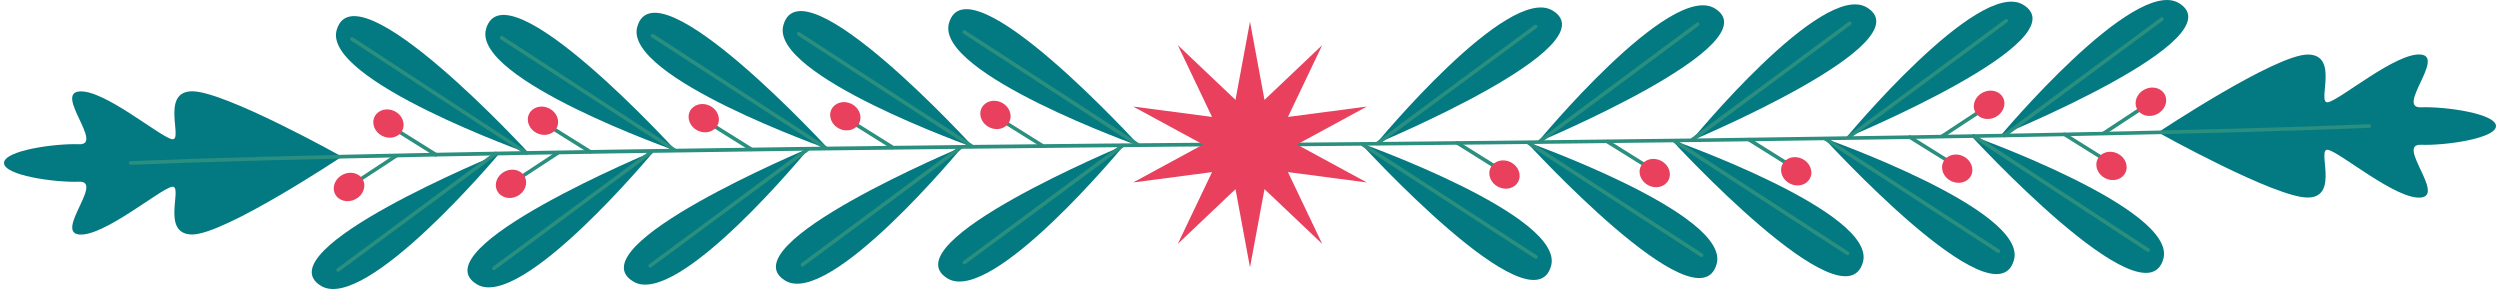 <svg xmlns="http://www.w3.org/2000/svg" width="346" height="40" viewBox="0 0 346 40" fill="none"><path d="M255.464 19.106C255.464 19.106 273.823 -3.056 279.993 0.646C288.153 5.557 255.464 19.106 255.464 19.106Z" fill="#037A81"></path><path d="M255.867 19.232C255.716 19.232 255.615 19.106 255.615 18.98C255.615 18.904 255.666 18.829 255.716 18.779L277.525 2.661C277.626 2.585 277.802 2.611 277.878 2.711C277.953 2.812 277.928 2.988 277.827 3.064L256.018 19.181C255.968 19.207 255.917 19.232 255.867 19.232Z" fill="#2A8F7E"></path><path d="M234.058 19.484C234.058 19.484 252.19 -2.678 258.36 1.024C266.52 5.91 234.058 19.484 234.058 19.484Z" fill="#037A81"></path><path d="M190.465 19.887C190.465 19.887 208.698 -2.25 214.868 1.452C223.028 6.363 190.465 19.887 190.465 19.887Z" fill="#037A81"></path><path d="M212.803 19.685C212.803 19.685 231.111 -2.552 237.307 1.15C245.466 6.061 212.803 19.685 212.803 19.685Z" fill="#037A81"></path><path d="M272.74 18.728C272.74 18.728 301.349 28.877 299.41 35.828C296.841 44.995 272.74 18.728 272.74 18.728Z" fill="#037A81"></path><path d="M297.294 34.871C297.244 34.871 297.194 34.846 297.143 34.821L273.017 19.03C272.891 18.955 272.866 18.804 272.942 18.678C273.017 18.552 273.168 18.527 273.294 18.602L297.42 34.392C297.546 34.468 297.571 34.619 297.496 34.745C297.446 34.821 297.37 34.871 297.294 34.871Z" fill="#2A8F7E"></path><path d="M252.417 19.106C252.417 19.106 280.673 29.028 278.734 35.979C276.165 45.146 252.417 19.106 252.417 19.106Z" fill="#037A81"></path><path d="M276.593 35.022C276.543 35.022 276.493 34.997 276.442 34.972L252.467 19.408C252.367 19.333 252.341 19.156 252.417 19.056C252.493 18.955 252.618 18.93 252.744 18.98L276.719 34.544C276.845 34.619 276.87 34.77 276.795 34.896C276.77 34.997 276.694 35.022 276.593 35.022Z" fill="#2A8F7E"></path><path d="M231.313 19.333C231.313 19.333 259.771 29.331 257.831 36.281C255.263 45.448 231.313 19.333 231.313 19.333Z" fill="#037A81"></path><path d="M255.691 35.324C255.64 35.324 255.59 35.299 255.565 35.274L231.59 19.71C231.464 19.635 231.439 19.484 231.514 19.358C231.59 19.232 231.741 19.207 231.867 19.282L255.842 34.846C255.968 34.921 255.993 35.072 255.917 35.198C255.867 35.274 255.766 35.324 255.691 35.324Z" fill="#2A8F7E"></path><path d="M211.216 19.61C211.216 19.61 239.523 29.608 237.584 36.533C235.04 45.7 211.216 19.61 211.216 19.61Z" fill="#037A81"></path><path d="M235.468 35.576C235.418 35.576 235.368 35.551 235.342 35.526L211.367 19.962C211.242 19.887 211.216 19.735 211.292 19.61C211.367 19.484 211.519 19.459 211.644 19.534L235.619 35.098C235.745 35.173 235.77 35.324 235.695 35.45C235.645 35.526 235.569 35.576 235.468 35.576Z" fill="#2A8F7E"></path><path d="M188.249 19.786C188.249 19.786 216.606 29.859 214.667 36.81C212.098 45.952 188.249 19.786 188.249 19.786Z" fill="#037A81"></path><path d="M212.551 35.828C212.501 35.828 212.45 35.803 212.425 35.778L188.45 20.214C188.324 20.139 188.299 19.987 188.375 19.861C188.45 19.735 188.601 19.71 188.727 19.786L212.702 35.349C212.828 35.425 212.853 35.576 212.778 35.702C212.702 35.778 212.627 35.828 212.551 35.828Z" fill="#2A8F7E"></path><path d="M322.226 20.743C323.939 21.121 331.67 27.668 335.045 27.341C338.419 27.014 331.62 19.912 335.045 20.038C338.47 20.164 345.446 19.156 345.446 17.444C345.446 15.731 338.47 14.724 335.045 14.85C331.62 14.976 338.394 7.874 335.045 7.547C331.695 7.219 323.939 13.767 322.226 14.145C320.514 14.523 323.888 7.597 319.431 7.547C314.973 7.496 298.679 18.325 298.679 18.325C298.679 18.325 314.973 27.417 319.431 27.341C323.888 27.265 320.514 20.365 322.226 20.743Z" fill="#037A81"></path><path d="M276.921 18.728C276.921 18.728 295.355 -3.282 301.55 0.42C309.71 5.33 276.921 18.728 276.921 18.728Z" fill="#037A81"></path><path d="M174.373 20.29C174.221 20.29 174.121 20.189 174.121 20.038C174.121 19.887 174.221 19.786 174.373 19.786C175.481 19.786 285.508 18.955 327.893 17.192C328.044 17.192 328.144 17.293 328.144 17.444C328.144 17.595 328.044 17.696 327.893 17.696C285.534 19.459 175.481 20.264 174.373 20.29Z" fill="#2A8F7E"></path><path d="M277.399 19.005C277.248 19.005 277.147 18.904 277.147 18.753C277.147 18.678 277.173 18.602 277.248 18.552L299.057 2.434C299.158 2.359 299.334 2.384 299.41 2.485C299.485 2.585 299.46 2.762 299.359 2.837L277.55 18.955C277.5 18.98 277.45 19.005 277.399 19.005Z" fill="#2A8F7E"></path><path d="M234.209 19.584C234.134 19.584 234.058 19.534 234.008 19.484C233.932 19.383 233.957 19.207 234.058 19.131L255.867 3.014C255.968 2.938 256.144 2.963 256.22 3.064C256.295 3.165 256.27 3.341 256.169 3.417L234.385 19.534C234.335 19.584 234.285 19.584 234.209 19.584Z" fill="#2A8F7E"></path><path d="M213.055 19.861C212.979 19.861 212.904 19.836 212.853 19.761C212.778 19.66 212.803 19.484 212.904 19.408L234.788 3.165C234.889 3.064 235.04 3.089 235.141 3.19C235.242 3.291 235.216 3.442 235.116 3.542L235.091 3.568L213.206 19.811C213.181 19.836 213.13 19.861 213.055 19.861Z" fill="#2A8F7E"></path><path d="M190.616 20.113C190.541 20.113 190.465 20.088 190.415 20.013C190.339 19.912 190.364 19.736 190.465 19.66L212.375 3.467C212.476 3.391 212.652 3.417 212.727 3.517C212.803 3.618 212.778 3.794 212.677 3.87L190.767 20.063C190.717 20.113 190.666 20.113 190.616 20.113Z" fill="#2A8F7E"></path><path d="M292.635 23.186C292.585 23.186 292.535 23.16 292.509 23.135L285.584 18.804C285.458 18.728 285.433 18.577 285.508 18.451C285.584 18.35 285.735 18.3 285.836 18.376L292.761 22.707C292.887 22.783 292.912 22.934 292.837 23.06C292.786 23.135 292.711 23.186 292.635 23.186Z" fill="#2A8F7E"></path><path d="M294.145 23.92C294.618 22.975 294.143 21.78 293.086 21.251C292.028 20.723 290.788 21.061 290.316 22.007C289.843 22.952 290.317 24.147 291.375 24.675C292.432 25.204 293.673 24.866 294.145 23.92Z" fill="#E8405D"></path><path d="M271.254 23.564C271.204 23.564 271.154 23.538 271.128 23.513L264.203 19.207C264.077 19.131 264.027 18.98 264.102 18.854C264.178 18.728 264.329 18.678 264.455 18.753C264.455 18.753 264.48 18.753 264.48 18.779L271.405 23.11C271.531 23.186 271.557 23.337 271.481 23.463C271.431 23.538 271.33 23.564 271.254 23.564Z" fill="#2A8F7E"></path><path d="M272.794 24.3C273.266 23.354 272.792 22.159 271.734 21.631C270.677 21.102 269.437 21.44 268.964 22.386C268.492 23.331 268.966 24.526 270.023 25.055C271.081 25.583 272.321 25.245 272.794 24.3Z" fill="#E8405D"></path><path d="M248.967 23.916C248.916 23.916 248.866 23.891 248.841 23.866L241.915 19.534C241.789 19.459 241.764 19.308 241.84 19.181C241.915 19.056 242.066 19.03 242.192 19.106L249.118 23.438C249.244 23.513 249.269 23.664 249.193 23.79C249.143 23.866 249.067 23.916 248.967 23.916Z" fill="#2A8F7E"></path><path d="M250.511 24.664C250.983 23.718 250.509 22.523 249.451 21.995C248.394 21.466 247.153 21.804 246.681 22.75C246.208 23.695 246.683 24.89 247.74 25.419C248.798 25.947 250.038 25.609 250.511 24.664Z" fill="#E8405D"></path><path d="M229.399 24.193C229.349 24.193 229.298 24.193 229.273 24.143L222.322 19.811C222.196 19.736 222.171 19.584 222.247 19.459C222.322 19.333 222.473 19.308 222.599 19.383L229.525 23.715C229.651 23.79 229.676 23.941 229.601 24.067C229.55 24.143 229.475 24.168 229.399 24.193Z" fill="#2A8F7E"></path><path d="M230.929 24.909C231.401 23.963 230.927 22.768 229.869 22.24C228.812 21.711 227.572 22.049 227.099 22.995C226.627 23.94 227.101 25.135 228.158 25.664C229.216 26.192 230.456 25.854 230.929 24.909Z" fill="#E8405D"></path><path d="M208.597 24.369C208.547 24.369 208.496 24.344 208.471 24.319L201.546 19.987C201.42 19.912 201.395 19.761 201.47 19.635C201.546 19.509 201.697 19.484 201.823 19.559L208.748 23.891C208.874 23.966 208.899 24.117 208.824 24.244C208.774 24.344 208.698 24.369 208.597 24.369Z" fill="#2A8F7E"></path><path d="M210.135 25.113C210.607 24.168 210.133 22.973 209.076 22.444C208.018 21.916 206.778 22.254 206.305 23.2C205.833 24.145 206.307 25.34 207.365 25.869C208.422 26.397 209.662 26.059 210.135 25.113Z" fill="#E8405D"></path><path d="M291.15 18.703C291.074 18.703 290.973 18.653 290.948 18.577C290.873 18.451 290.898 18.3 291.024 18.224L297.949 13.666C298.075 13.591 298.226 13.616 298.302 13.742C298.377 13.868 298.352 14.019 298.226 14.094L291.301 18.653C291.25 18.678 291.2 18.703 291.15 18.703Z" fill="#2A8F7E"></path><path d="M298.539 15.794C299.609 15.26 300.093 14.06 299.621 13.114C299.148 12.169 297.898 11.836 296.828 12.37C295.758 12.905 295.274 14.105 295.746 15.051C296.219 15.996 297.469 16.329 298.539 15.794Z" fill="#E8405D"></path><path d="M268.761 19.131C268.686 19.131 268.585 19.081 268.56 19.005C268.484 18.879 268.509 18.728 268.635 18.653L275.561 14.094C275.687 14.019 275.838 14.044 275.913 14.17C275.989 14.296 275.964 14.447 275.838 14.523L268.912 19.081C268.862 19.106 268.812 19.131 268.761 19.131Z" fill="#2A8F7E"></path><path d="M276.149 16.218C277.219 15.683 277.704 14.483 277.231 13.538C276.759 12.592 275.508 12.259 274.438 12.794C273.368 13.328 272.884 14.528 273.357 15.474C273.829 16.419 275.079 16.752 276.149 16.218Z" fill="#E8405D"></path><path d="M90.536 20.894C90.536 20.894 72.177 43.056 66.007 39.354C57.847 34.443 90.536 20.894 90.536 20.894Z" fill="#037A81"></path><path d="M68.349 37.389C68.273 37.389 68.198 37.339 68.147 37.289C68.072 37.188 68.097 37.012 68.198 36.936L90.007 20.819C90.108 20.743 90.284 20.768 90.359 20.869C90.435 20.97 90.41 21.146 90.309 21.221L68.5 37.339C68.45 37.364 68.399 37.389 68.349 37.389Z" fill="#2A8F7E"></path><path d="M111.967 20.516C111.967 20.516 93.835 42.678 87.665 38.976C79.48 34.09 111.967 20.516 111.967 20.516Z" fill="#037A81"></path><path d="M155.56 20.113C155.56 20.113 137.327 42.25 131.157 38.548C122.973 33.637 155.56 20.113 155.56 20.113Z" fill="#037A81"></path><path d="M133.197 20.315C133.197 20.315 114.889 42.552 108.693 38.85C100.534 33.939 133.197 20.315 133.197 20.315Z" fill="#037A81"></path><path d="M73.26 21.272C73.26 21.272 44.651 11.123 46.59 4.172C49.159 -4.995 73.26 21.272 73.26 21.272Z" fill="#037A81"></path><path d="M72.832 21.423C72.781 21.423 72.731 21.398 72.706 21.372L48.58 5.607C48.454 5.532 48.429 5.381 48.504 5.255C48.58 5.129 48.731 5.104 48.857 5.179L72.983 20.97C73.109 21.045 73.134 21.196 73.058 21.322C73.008 21.398 72.932 21.423 72.832 21.423Z" fill="#2A8F7E"></path><path d="M93.583 20.894C93.583 20.894 65.327 10.972 67.266 4.021C69.835 -5.146 93.583 20.894 93.583 20.894Z" fill="#037A81"></path><path d="M93.382 21.045C93.331 21.045 93.281 21.02 93.256 20.995L69.281 5.431C69.18 5.356 69.155 5.179 69.23 5.079C69.306 4.978 69.432 4.953 69.558 5.003L93.507 20.567C93.633 20.642 93.659 20.793 93.583 20.919C93.533 21.02 93.457 21.045 93.382 21.045Z" fill="#2A8F7E"></path><path d="M114.712 20.667C114.712 20.667 86.255 10.669 88.194 3.719C90.737 -5.448 114.712 20.667 114.712 20.667Z" fill="#037A81"></path><path d="M114.284 20.768C114.234 20.768 114.183 20.743 114.158 20.718L90.183 5.154C90.057 5.079 90.032 4.928 90.108 4.802C90.183 4.676 90.334 4.65 90.46 4.726L114.435 20.29C114.561 20.365 114.586 20.516 114.511 20.642C114.46 20.718 114.36 20.768 114.284 20.768Z" fill="#2A8F7E"></path><path d="M134.784 20.416C134.784 20.416 106.477 10.418 108.416 3.492C110.96 -5.7 134.784 20.416 134.784 20.416Z" fill="#037A81"></path><path d="M134.507 20.516C134.456 20.516 134.406 20.491 134.381 20.466L110.406 4.902C110.28 4.827 110.255 4.676 110.33 4.55C110.406 4.424 110.557 4.399 110.683 4.474L134.658 20.038C134.784 20.113 134.809 20.264 134.733 20.39C134.658 20.466 134.582 20.516 134.507 20.516Z" fill="#2A8F7E"></path><path d="M157.751 20.239C157.751 20.239 129.394 10.166 131.334 3.215C133.902 -5.952 157.751 20.239 157.751 20.239Z" fill="#037A81"></path><path d="M157.424 20.264C157.373 20.264 157.323 20.239 157.298 20.214L133.323 4.651C133.197 4.575 133.172 4.424 133.247 4.298C133.323 4.172 133.474 4.147 133.6 4.222L157.575 19.786C157.701 19.861 157.726 20.013 157.651 20.139C157.6 20.214 157.525 20.264 157.424 20.264Z" fill="#2A8F7E"></path><path d="M23.774 19.257C22.061 18.879 14.33 12.332 10.955 12.659C7.581 12.986 14.38 20.088 10.955 19.962C7.53 19.836 0.554 20.844 0.554 22.556C0.554 24.269 7.53 25.276 10.955 25.15C14.38 25.024 7.606 32.126 10.955 32.453C14.305 32.781 22.061 26.233 23.774 25.855C25.486 25.477 22.111 32.403 26.569 32.453C31.027 32.504 47.321 21.675 47.321 21.675C47.321 21.675 31.027 12.583 26.569 12.634C22.111 12.684 25.486 19.66 23.774 19.257Z" fill="#037A81"></path><path d="M69.079 21.272C69.079 21.272 50.645 43.282 44.45 39.58C36.29 34.669 69.079 21.272 69.079 21.272Z" fill="#037A81"></path><path d="M18.082 22.808C17.931 22.808 17.83 22.707 17.83 22.556C17.83 22.405 17.931 22.304 18.082 22.304C60.492 20.541 170.519 19.71 171.627 19.71C171.779 19.71 171.879 19.811 171.879 19.962C171.879 20.113 171.779 20.214 171.627 20.214C170.519 20.239 60.492 21.07 18.082 22.808Z" fill="#2A8F7E"></path><path d="M46.792 37.616C46.641 37.616 46.54 37.49 46.54 37.364C46.54 37.289 46.59 37.213 46.641 37.163L68.45 21.045C68.55 20.944 68.701 20.97 68.802 21.07C68.903 21.171 68.878 21.322 68.777 21.423L68.752 21.448L46.943 37.566C46.892 37.591 46.842 37.616 46.792 37.616Z" fill="#2A8F7E"></path><path d="M89.982 37.037C89.906 37.037 89.831 36.986 89.78 36.936C89.705 36.835 89.73 36.659 89.831 36.584L111.64 20.466C111.741 20.39 111.917 20.416 111.992 20.516C112.068 20.617 112.043 20.793 111.942 20.869L90.133 36.986C90.082 37.012 90.032 37.012 89.982 37.037Z" fill="#2A8F7E"></path><path d="M111.061 36.886C110.909 36.886 110.809 36.785 110.809 36.634C110.809 36.558 110.834 36.483 110.909 36.432L132.794 20.214C132.895 20.139 133.071 20.164 133.147 20.264C133.222 20.365 133.197 20.541 133.096 20.617L111.212 36.835C111.161 36.861 111.111 36.886 111.061 36.886Z" fill="#2A8F7E"></path><path d="M133.474 36.584C133.399 36.584 133.323 36.533 133.273 36.483C133.197 36.382 133.222 36.206 133.323 36.13L155.233 19.937C155.334 19.861 155.51 19.887 155.585 19.987C155.661 20.088 155.636 20.264 155.535 20.34L133.625 36.533C133.6 36.558 133.55 36.584 133.474 36.584Z" fill="#2A8F7E"></path><path d="M60.315 21.675C60.265 21.675 60.215 21.649 60.189 21.624L53.264 17.293C53.138 17.217 53.113 17.066 53.188 16.94C53.264 16.814 53.415 16.789 53.541 16.865L60.466 21.196C60.592 21.272 60.617 21.423 60.542 21.549C60.492 21.624 60.391 21.675 60.315 21.675Z" fill="#2A8F7E"></path><path d="M55.677 18.057C56.149 17.112 55.675 15.917 54.617 15.388C53.56 14.86 52.32 15.198 51.847 16.143C51.375 17.089 51.849 18.284 52.906 18.812C53.964 19.341 55.204 19.003 55.677 18.057Z" fill="#E8405D"></path><path d="M81.671 21.272C81.621 21.272 81.57 21.247 81.545 21.221L74.62 16.89C74.494 16.814 74.443 16.663 74.519 16.537C74.594 16.411 74.746 16.361 74.871 16.436C74.871 16.436 74.897 16.436 74.897 16.462L81.822 20.793C81.948 20.869 81.973 21.02 81.898 21.146C81.847 21.221 81.772 21.272 81.671 21.272Z" fill="#2A8F7E"></path><path d="M77.062 17.667C77.534 16.721 77.06 15.526 76.003 14.998C74.945 14.469 73.705 14.807 73.232 15.753C72.76 16.698 73.234 17.893 74.291 18.422C75.349 18.95 76.589 18.612 77.062 17.667Z" fill="#E8405D"></path><path d="M103.959 20.919C103.908 20.919 103.858 20.919 103.833 20.869L96.907 16.537C96.781 16.462 96.756 16.311 96.832 16.185C96.907 16.059 97.058 16.034 97.184 16.109L104.11 20.441C104.236 20.516 104.261 20.667 104.185 20.793C104.11 20.869 104.034 20.919 103.959 20.919Z" fill="#2A8F7E"></path><path d="M99.313 17.313C99.786 16.367 99.312 15.172 98.254 14.644C97.197 14.115 95.956 14.453 95.484 15.399C95.011 16.344 95.486 17.539 96.543 18.068C97.601 18.596 98.841 18.258 99.313 17.313Z" fill="#E8405D"></path><path d="M123.527 20.667C123.476 20.667 123.426 20.642 123.401 20.617L116.475 16.285C116.349 16.21 116.324 16.059 116.4 15.933C116.475 15.807 116.626 15.782 116.752 15.857L123.678 20.189C123.804 20.264 123.829 20.416 123.753 20.541C123.703 20.617 123.627 20.667 123.527 20.667Z" fill="#2A8F7E"></path><path d="M118.907 17.046C119.38 16.101 118.905 14.906 117.848 14.377C116.79 13.849 115.55 14.187 115.077 15.133C114.605 16.078 115.079 17.273 116.137 17.802C117.194 18.33 118.435 17.992 118.907 17.046Z" fill="#E8405D"></path><path d="M144.328 20.466C144.278 20.466 144.228 20.441 144.202 20.416L137.277 16.084C137.176 15.983 137.151 15.832 137.252 15.731C137.327 15.656 137.428 15.631 137.529 15.656L144.454 19.987C144.58 20.063 144.605 20.214 144.53 20.34C144.479 20.416 144.404 20.466 144.328 20.466Z" fill="#2A8F7E"></path><path d="M139.687 16.864C140.159 15.919 139.685 14.724 138.628 14.195C137.57 13.667 136.33 14.005 135.857 14.95C135.385 15.896 135.859 17.091 136.917 17.619C137.974 18.148 139.214 17.81 139.687 16.864Z" fill="#E8405D"></path><path d="M47.925 26.359C47.774 26.359 47.673 26.233 47.673 26.107C47.673 26.032 47.723 25.956 47.774 25.906L54.699 21.347C54.825 21.272 54.976 21.297 55.052 21.423C55.127 21.549 55.102 21.7 54.976 21.775L48.051 26.308C48 26.359 47.975 26.359 47.925 26.359Z" fill="#2A8F7E"></path><path d="M49.163 27.588C50.233 27.053 50.717 25.853 50.245 24.908C49.772 23.962 48.522 23.629 47.452 24.164C46.382 24.698 45.898 25.898 46.37 26.844C46.843 27.789 48.093 28.122 49.163 27.588Z" fill="#E8405D"></path><path d="M70.313 25.931C70.162 25.931 70.061 25.83 70.061 25.679C70.061 25.603 70.112 25.503 70.187 25.477L77.113 20.919C77.239 20.844 77.39 20.869 77.465 20.995C77.541 21.121 77.516 21.272 77.39 21.347L70.464 25.88C70.414 25.931 70.364 25.931 70.313 25.931Z" fill="#2A8F7E"></path><path d="M71.575 27.152C72.632 26.624 73.106 25.429 72.634 24.483C72.162 23.538 70.921 23.2 69.864 23.728C68.806 24.257 68.332 25.452 68.804 26.397C69.277 27.343 70.517 27.681 71.575 27.152Z" fill="#E8405D"></path><path d="M173 3L175.007 13.824L182.992 6.247L178.253 16.183L189.168 14.747L179.493 20L189.168 25.253L178.253 23.817L182.992 33.753L175.007 26.176L173 37L170.993 26.176L163.008 33.753L167.747 23.817L156.832 25.253L166.507 20L156.832 14.747L167.747 16.183L163.008 6.247L170.993 13.824L173 3Z" fill="#E8405D"></path></svg>